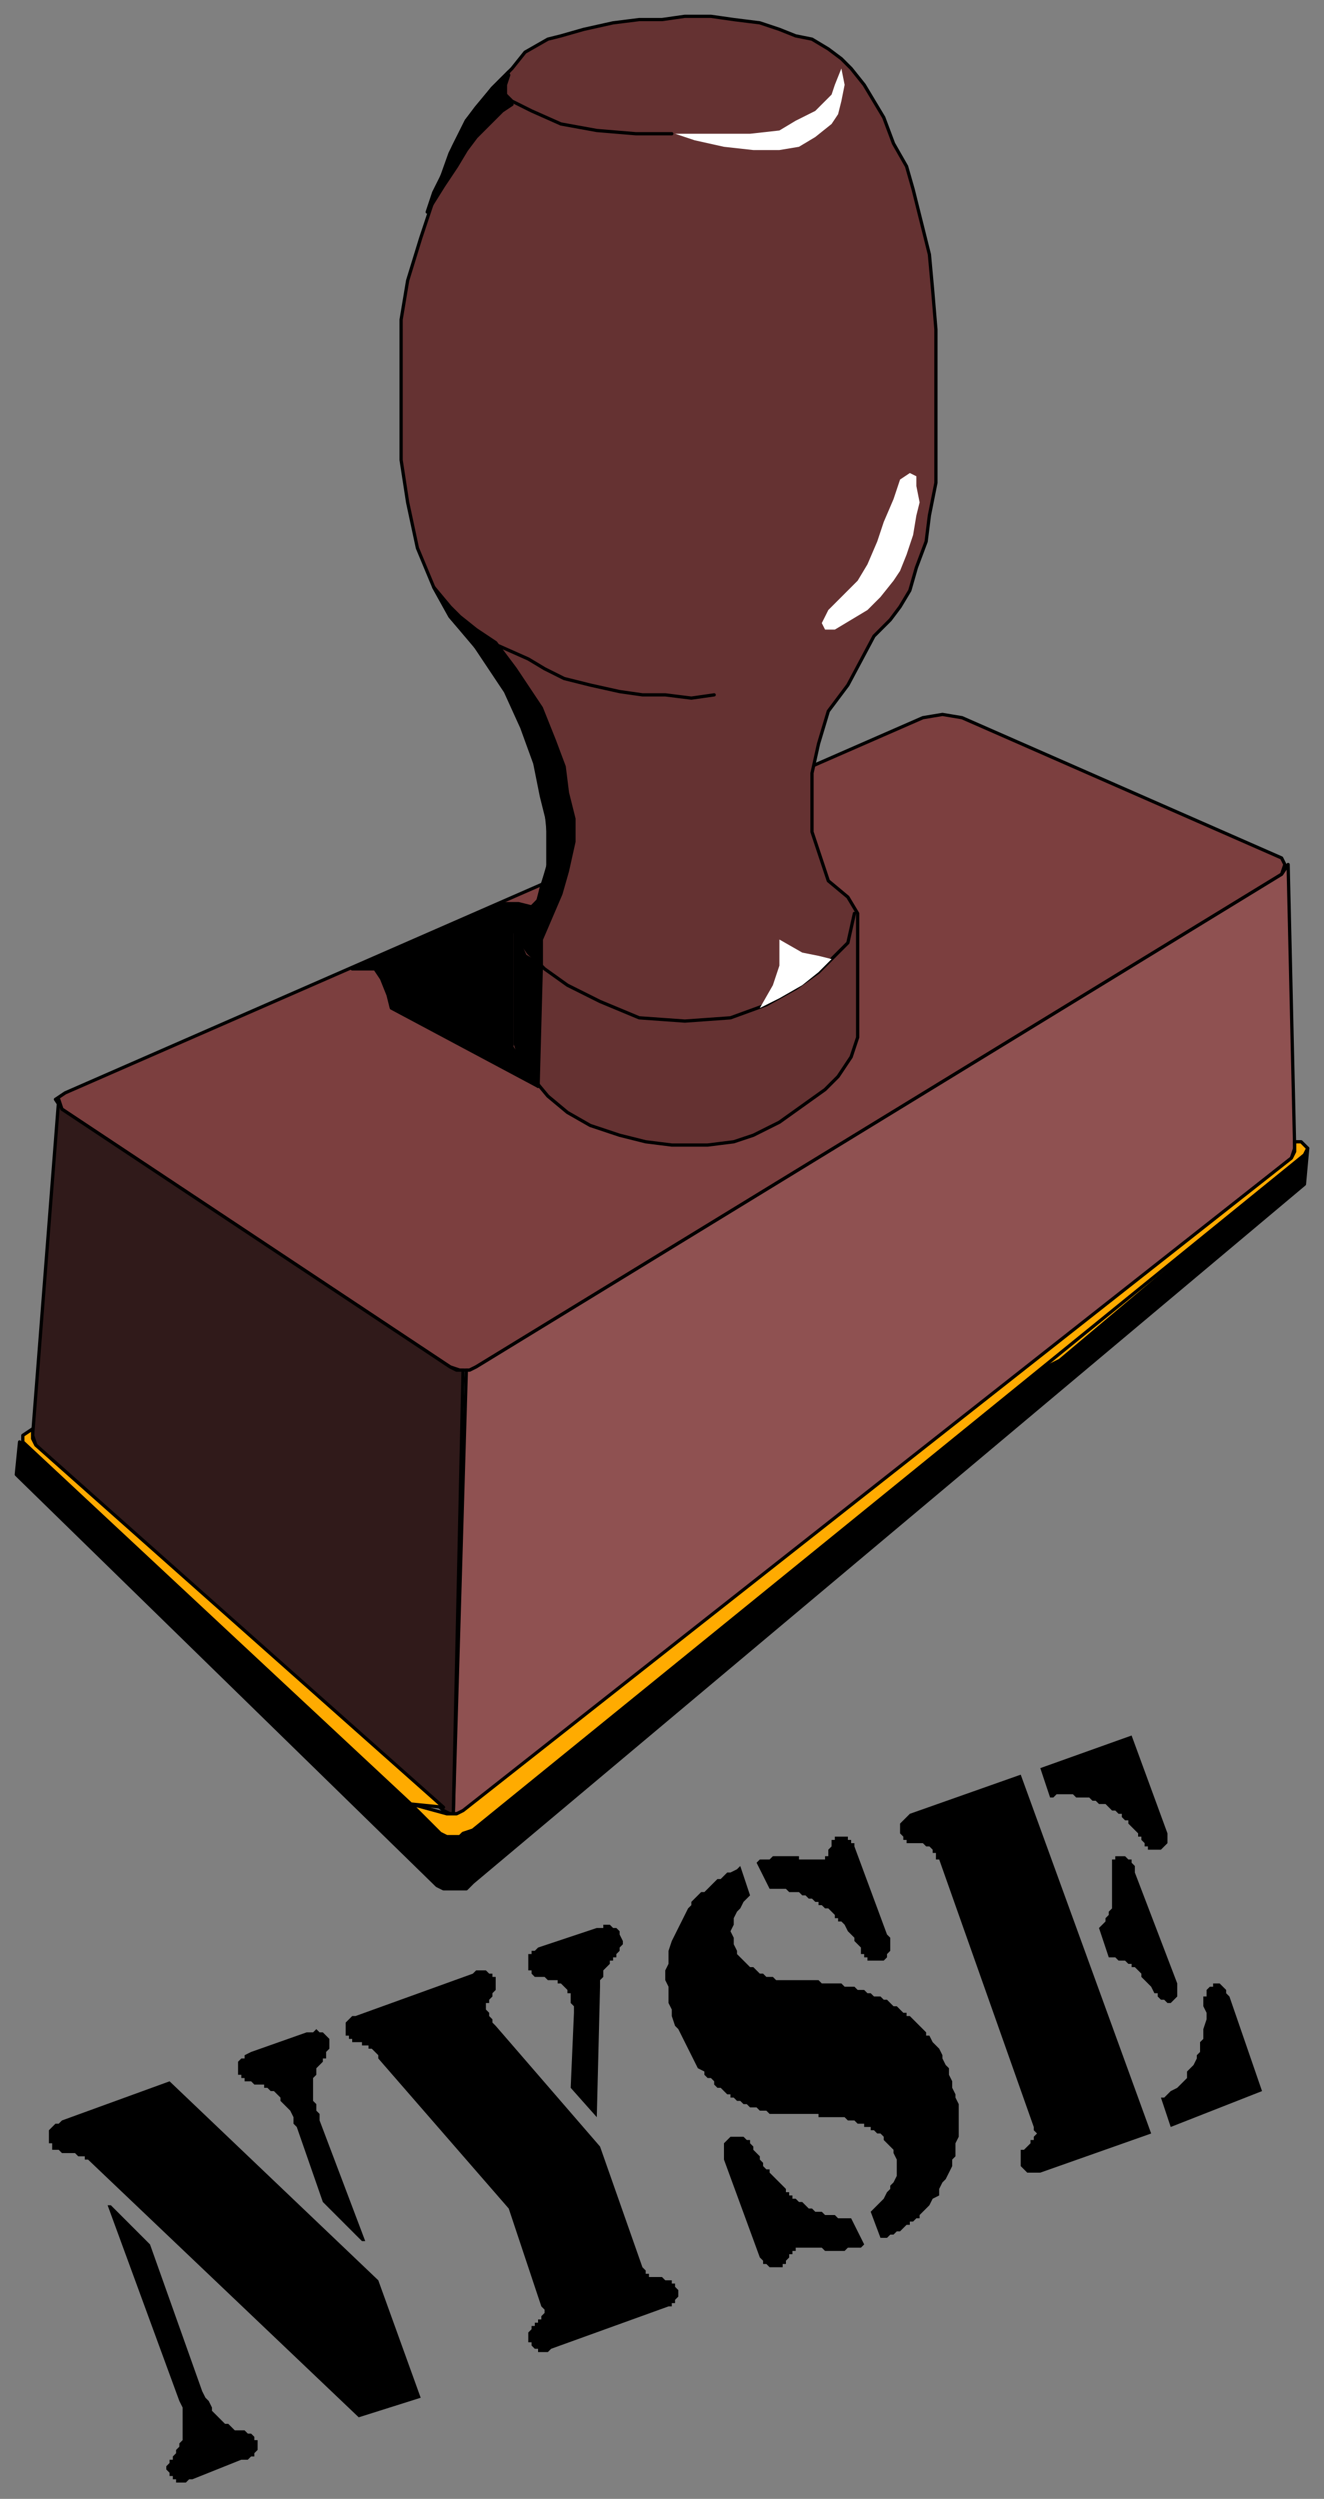<svg xmlns="http://www.w3.org/2000/svg" fill-rule="evenodd" height="766" preserveAspectRatio="none" stroke-linecap="round" width="406"><rect width="100%" height="100%" fill="#808080" stroke="none"/><style>.brush0{fill:#fff}.pen0{stroke:#000;stroke-width:1;stroke-linejoin:round}.brush5{fill:#000}.brush6{fill:#ffab00}.pen1{stroke:none}</style><path class="pen0" style="fill:#7c3f3f" d="m283 220 6-1 6 1 98 43 1 2-1 3-247 151-2 1h-3l-3-1-119-79-2-3 3-2 263-115z"/><path class="pen0" style="fill:#653232" d="m168 254-1-10-5-17-5-13-8-12-11-13-5-9-5-12-3-14-2-13V98l2-12 4-13 4-12 5-14 5-10 8-10 6-6 4-5 7-4 4-1 7-2 9-2 8-1h7l7-1h8l7 1 8 1 6 2 5 2 5 1 5 3 4 3 3 3 4 5 3 5 3 5 3 8 4 7 2 7 2 8 3 12 1 11 1 12v47l-2 10-1 8-3 8-2 7-3 5-3 4-5 5-8 15-6 8-3 10-2 9v18l2 6 3 9 6 5 3 5v38l-2 6-4 6-4 4-7 5-7 5-8 4-6 2-8 1h-11l-8-1-8-2-9-3-7-4-6-5-5-6-3-6-2-4v-35l3-5 4-4 2-7 2-7-1-8z"/><path class="pen0" style="fill:#8f5151" d="M143 420h1l2-1 247-151 2-3 2 87-1 3-253 200-2 1h-2l4-136z"/><path class="pen0" style="fill:#301a1a" d="m18 337 1 3 119 79 2 1h2l-3 136h-1l-2-1L11 443l-1-3 8-103z"/><path class="pen0 brush5" d="M137 579v-17h-1L6 442l-1 10 1 1 128 125 2 1h1zm0 0h6l2-2 255-214 1-11-1 2-255 206-3 2h-1l-2 1-2-1v17z"/><path class="pen0 brush6" d="m315 422 83-66-29 24-44 37-10 5z"/><path class="pen0 brush6" d="m399 350 2 2-1 2-255 207-3 1-1 1h-4l-2-1-9-9 11 3h3l2-1 254-200 1-2v-3h2z"/><path class="pen0 brush6" d="M126 553 7 442v-2l3-2v3l1 2 125 111-10-1z"/><path class="pen1 brush0" d="m258 21-2 5-1 3-5 5-6 3-5 3-9 1h-23l6 2 9 2 9 1h8l6-1 5-3 5-4 2-3 1-4 1-5-1-5z"/><path class="pen0" fill="none" d="M206 41h-11l-12-1-11-2-9-4-6-3-2-2v-3l1-3"/><path class="pen1 brush0" d="m279 145-3 2-2 6-3 7-2 6-3 7-3 5-3 3-3 3-3 3-2 4 1 2h3l5-3 5-3 4-4 4-5 2-3 2-5 2-6 1-6 1-4-1-5v-3l-2-1z"/><path class="pen0" fill="none" d="m219 213-7 1-8-1h-7l-7-1-9-2-8-2-6-3-5-3-9-4m5 88 4 6 5 5 7 5 10 5 12 5 14 1 14-1 11-4 9-5 7-5 4-4 5-5 2-9"/><path class="pen1 brush0" d="m255 294-4-1-5-1-7-4v8l-2 6-4 7 6-3 7-4 5-4 4-4z"/><path class="pen0 brush5" d="m172 274-3 7-3 7v8l-4-4-4-6 2-4 5-6 1-4 2-6v-14l-2-8-2-10-4-11-5-11-10-15-7-8-5-9 5 6 3 3 5 4 6 4 6 8 8 12 4 10 3 8 1 8 2 8v7l-2 9-2 7z"/><path class="pen0 brush5" d="M154 277h5l4 1-3 3-3 5v35l4 6 4 6-45-24-1-4-2-5-2-3h-7l46-20z"/><path class="pen0 brush5" d="m158 320 1 3 3 4 3 6 1-37-5-3-3-7v34zM146 33l-3 4-4 8-3 8-3 6-2 6 5-8 4-6 3-5 3-4 4-4 4-4 3-2-2-3-1-3 2-4-5 5-5 6z"/><path class="brush5" d="m313 544 40 110-34 12h-4l-1-1-1-1v-5h1l1-1 1-1v-1h1v-1l1-1-1-1v-1l-29-82h-1v-2h-1v-1l-1-1h-1l-1-1h-5v-1h-1v-1l-1-1v-3l1-1 1-1 1-1 34-12zm43 99h1l1-1 1-1 2-1 1-1 1-1 1-1v-2l1-1 1-1 1-2v-1l1-1v-3l1-1v-3l1-3v-2l-1-2v-3h1v-2l1-1h1v-1h2l1 1 1 1v1l1 1 10 29-28 11-3-9zm-37-101 28-10 11 30v3l-1 1-1 1h-4v-1h-1v-1l-1-1v-1h-1v-1l-1-1-1-1-1-1v-1h-1l-1-1v-1h-1l-1-1h-1l-1-1-1-1h-2l-1-1h-1l-1-1h-4l-1-1h-5l-1 1h-1l-3-9zm18 49 1-1 1-1v-1l1-1v-1l1-1v-15h1v-1h3l1 1h1v1l1 1v2l13 34v4l-1 1-1 1h-1l-1-1h-1l-1-1v-1h-1l-1-2-1-1-1-1-1-1v-1l-1-1-1-1h-1v-1h-1l-1-1h-2l-1-1h-2l-3-9zm-110-19 3 9-2 2-1 2-1 1-1 2v2l-1 2 1 2v2l1 2v1l1 1 1 1 1 1 1 1h1l1 1 1 1h1l1 1h2l1 1h13l1 1h6l1 1h3l1 1h2l1 1h1l1 1h2l1 1h1l1 1 1 1h1l1 1 1 1h1v1h1l1 1 1 1 1 1 1 1 1 1v1h1l1 2 1 1 1 1 1 2v1l1 2 1 1v2l1 2v2l1 2v1l1 2v10l-1 2v4l-1 1v2l-1 2-1 2-1 1-1 2v2l-2 1-1 2-1 1-1 1-1 1v1h-1l-1 1h-1v1h-1l-1 1-1 1h-1l-1 1h-1l-1 1h-2l-3-8 1-1 1-1 1-1 1-1 1-2 1-1v-1l1-1 1-2v-5l-1-2v-1l-1-1-1-1-1-1v-1l-1-1h-1l-1-1h-1v-1h-2v-1h-2l-1-1h-2l-1-1h-8v-1h-15l-1-1h-2l-1-1h-2l-1-1h-1l-1-1h-1l-1-1h-1v-1h-1l-1-1-1-1h-1l-1-1v-1l-1-1h-1l-1-1v-1l-2-1-1-2-1-2-1-2-1-2-1-2-1-2-1-1-1-3v-2l-1-2v-5l-1-2v-3l1-2v-4l1-3 1-2 1-2 1-2 1-2 1-2 1-1v-1l1-1 1-1 1-1h1l1-1 1-1 1-1 1-1h1l1-1 1-1h1l2-1 1-1zm34 108 4 8-1 1h-4l-1 1h-6l-1-1h-8v1h-1v1h-1v1l-1 1v1h-1v1h-4l-1-1h-1v-1l-1-1-11-30v-5l1-1 1-1h4l1 1h1v1l1 1v1l1 1 1 1v1l1 1v1l1 1h1v1l1 1 1 1 1 1 1 1 1 1v1h1v1h1v1h1l1 1h1l1 1 1 1h1l1 1h2l1 1h3l1 1h4zm-29-109 1-1h3l1-1h8v1h8v-1h1v-2l1-1v-2h1v-1h4v1h1v1h1v1l10 27 1 1v4l-1 1v1l-1 1h-5v-1h-1v-1h-1v-2l-1-1-1-1v-1l-1-1-1-1-1-2-1-1h-1v-1h-1v-1l-1-1-1-1h-1l-1-1h-1v-1h-1l-1-1h-1l-1-1h-1l-1-1h-3l-1-1h-5l-4-8zm-76 106-40-46v-1l-1-1-1-1h-1v-1h-2v-1h-3v-1h-1v-1h-1v-4l1-1 1-1h1l36-13 1-1h3l1 1h1v1h1v4l-1 1v1l-1 1v1h-1v2l1 1v1l1 1v1l1 1 32 37 13 37 1 1v1h1v1h4l1 1h2v1h1v1l1 1v2l-1 1v1h-1v1h-1l-36 13-1 1h-3v-1h-1l-1-1v-1h-1v-3l1-1v-1h1v-1h1v-1h1v-1l1-1v-1l-1-1-10-30zm19-37 1-23v-2l-1-1v-3h-1v-1l-1-1-1-1h-1v-1h-3l-1-1h-3l-1-1v-1h-1v-5h1v-1h1l1-1 18-6h2v-1h2l1 1h1l1 1v1l1 2v1l-1 1v1l-1 1v1h-1v1h-1v1l-1 1-1 1v2l-1 1v2l-1 40-8-9zm-65 101-83-79h-1v-1h-2l-1-1h-4l-1-1h-2v-2h-1v-4l1-1 1-1h1l1-1 33-12 64 61 13 36-19 6zm2-54h-1l-12-12-8-23-1-1v-2l-1-2-1-1-1-1-1-1v-1l-1-1-1-1h-1l-1-1h-1v-1h-3l-1-1h-2v-1h-1v-1h-1v-4l1-1h1v-1l2-1 17-6h2l1-1 1 1h1l1 1 1 1v3l-1 1v2h-1v1l-1 1-1 1v2l-1 1v7l1 1v2l1 1v2l14 37zm-79-11h1l12 12 16 45 1 2 1 1 1 2v1l1 1 1 1 1 1 1 1h1l1 1 1 1h3l1 1h1l1 1v1h1v3l-1 1v1h-1l-1 1h-2l-15 6h-1l-1 1h-3v-1h-1v-1h-1v-1l-1-1v-1l1-1v-1h1v-1l1-1v-1l1-1v-1l1-1v-10l-1-2-22-60z" style="stroke:none"/></svg>
